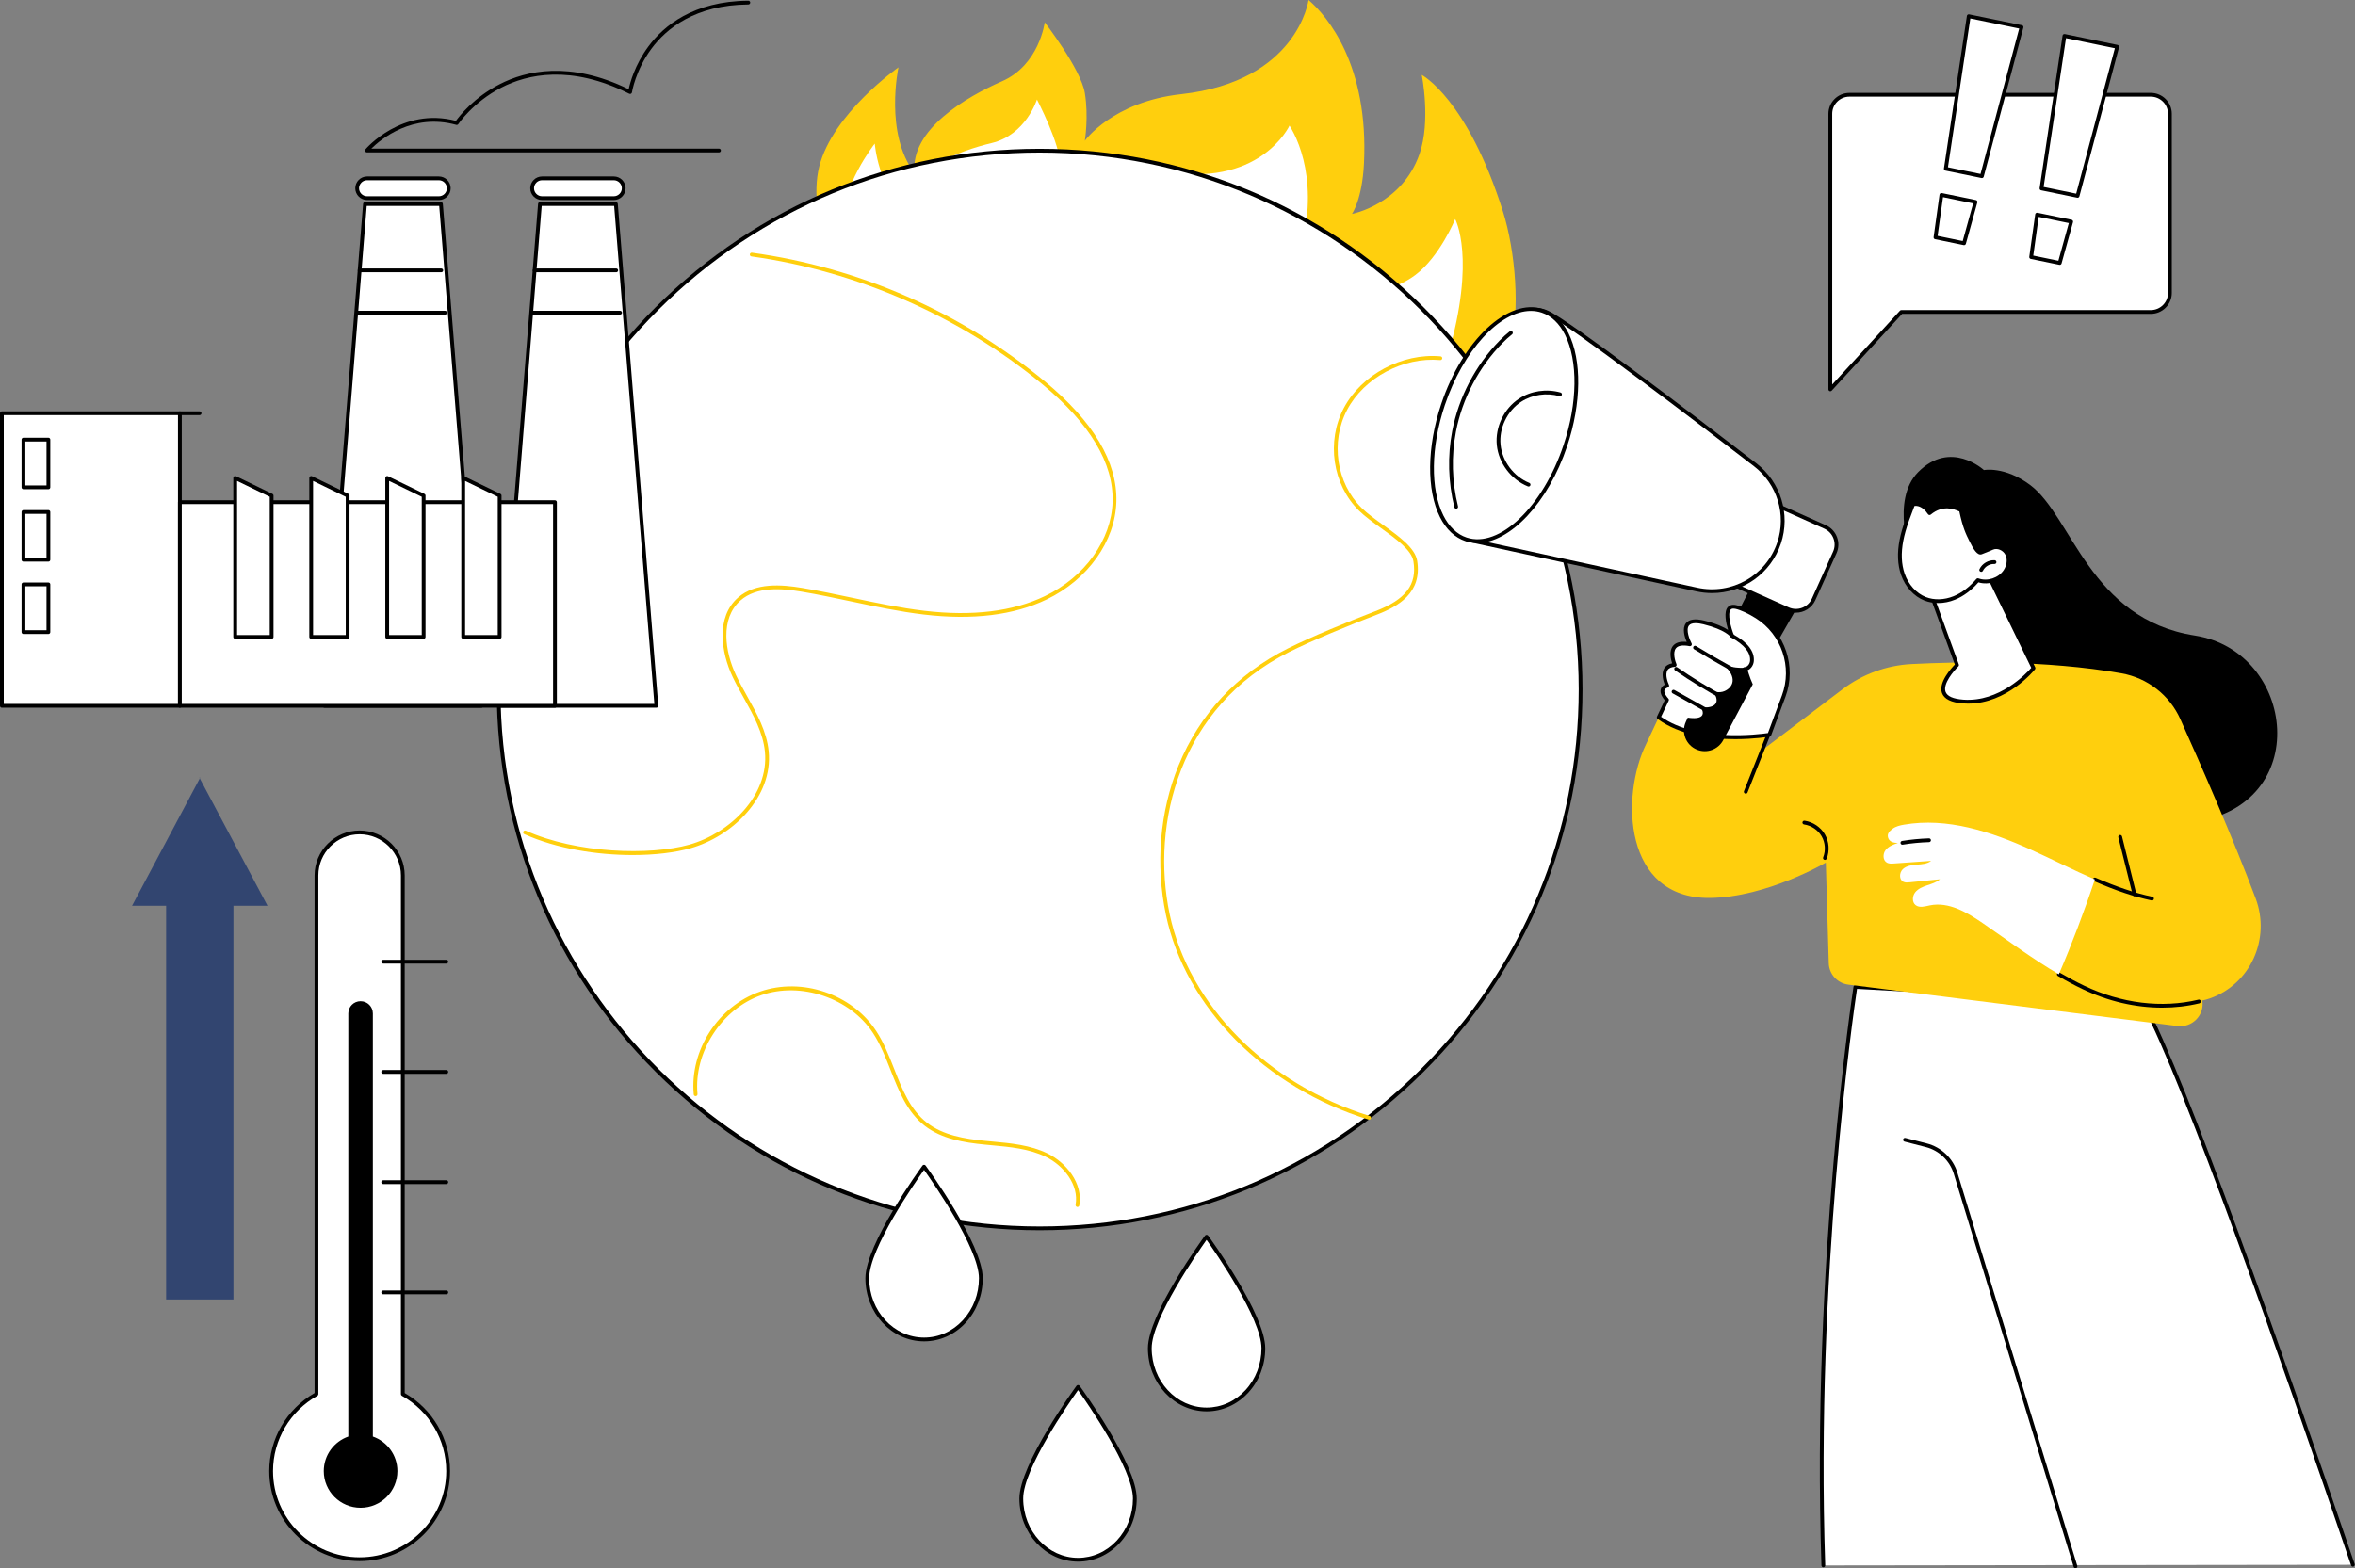 <?xml version="1.0" encoding="UTF-8" standalone="no"?><svg xmlns="http://www.w3.org/2000/svg" xmlns:xlink="http://www.w3.org/1999/xlink" fill="#000000" height="1830" preserveAspectRatio="xMidYMid meet" version="1" viewBox="334.0 335.0 2747.3 1830.0" width="2747.3" zoomAndPan="magnify"><rect x="334.0" y="335.0" width="2747.3" height="1830.0" fill="#808080" stroke="none"/><g><g id="change1_1"><path d="M 2087.25 581.531 C 2045.57 449.949 1992.59 422.398 1992.59 422.398 C 1992.59 422.398 2003.5 476.262 1989.859 515.012 C 1969.199 573.711 1911.172 584.641 1911.172 584.641 C 1911.172 584.641 1923.129 567.969 1925.191 525.641 C 1930.789 410.789 1882.34 353.691 1860.52 335 C 1860.52 335 1848.059 429.84 1711.852 444.91 C 1631.969 453.738 1599.512 499.25 1599.512 499.25 C 1599.512 499.25 1604.18 471.301 1599.512 443.359 C 1594.828 415.41 1552.762 361.07 1552.762 361.07 C 1552.762 361.07 1546.531 410.75 1502.898 429.84 C 1462.031 447.73 1395.199 486.18 1400.969 536.988 C 1365.371 490.93 1382.129 413.602 1382.129 413.602 C 1382.129 413.602 1305.25 467.422 1289.672 529.52 C 1274.09 591.621 1319.609 681.391 1319.609 681.391 L 1495.879 591.922 L 2046.738 798.891 C 2046.738 798.891 2084.141 777.148 2095.82 738.359 C 2107.512 699.559 2102.109 628.441 2087.25 581.531" fill="#ffcf0d"/></g><g id="change2_1"><path d="M 1889.828 886.352 C 1889.828 886.352 1927.059 888.57 1954.051 866.328 C 1981.031 844.078 2011.27 790.531 2023.109 749.84 C 2056.328 635.68 2031.57 590.711 2031.57 590.711 C 2031.57 590.711 2013.559 634.512 1985.199 655.789 C 1942.238 688.039 1895.398 668.238 1895.398 668.238 L 1889.828 886.352" fill="#ffffff"/></g><g id="change2_2"><path d="M 1391.219 579.34 C 1358.871 556.309 1354.461 502.57 1354.461 502.57 C 1354.461 502.57 1315 552.809 1317.148 596.379 C 1319.301 639.949 1366.801 689.531 1366.801 689.531 L 1391.219 579.34" fill="#ffffff"/></g><g id="change2_3"><path d="M 1562.281 575.359 C 1562.281 575.359 1570.5 552.371 1570.801 527.969 C 1571.09 503.559 1543.699 451.121 1543.699 451.121 C 1543.699 451.121 1530.84 492.309 1490.93 501.898 C 1453.559 510.879 1391.031 533.371 1388.172 577.328 L 1562.281 575.359" fill="#ffffff"/></g><g id="change2_4"><path d="M 1816.191 699.852 C 1816.191 699.852 1830.301 689.172 1842.809 654.859 C 1876.762 561.762 1851.48 502.48 1838.309 481.559 C 1838.309 481.559 1803.809 556.449 1687.871 534.301 C 1619.879 521.309 1581.531 550.52 1581.531 550.52 L 1816.191 699.852" fill="#ffffff"/></g><g id="change2_5"><path d="M 2177.891 1139.309 C 2177.738 792.051 1895.051 510.66 1546.488 510.82 C 1197.93 510.969 915.5 792.609 915.656 1139.879 C 915.812 1487.148 1198.5 1768.531 1547.059 1768.379 C 1895.621 1768.219 2178.051 1486.578 2177.891 1139.309" fill="#ffffff"/></g><g id="change3_1"><path d="M 1546.781 513.02 C 1546.672 513.02 1546.602 513.02 1546.488 513.02 C 1378.5 513.102 1220.602 578.34 1101.859 696.738 C 983.133 815.141 917.785 972.52 917.859 1139.879 C 918.02 1485.27 1200.129 1766.16 1546.77 1766.172 C 1546.871 1766.172 1546.949 1766.172 1547.059 1766.172 C 1715.051 1766.102 1872.949 1700.852 1991.691 1582.449 C 2110.422 1464.051 2175.762 1306.68 2175.691 1139.309 C 2175.531 793.93 1893.422 513.02 1546.781 513.02 Z M 1546.77 1770.578 C 1377.699 1770.59 1218.762 1705.031 1099.148 1585.98 C 979.477 1466.852 913.527 1308.43 913.453 1139.879 C 913.375 971.34 979.184 812.852 1098.75 693.621 C 1218.309 574.391 1377.32 508.691 1546.488 508.609 C 1546.578 508.609 1546.691 508.609 1546.781 508.609 C 1715.84 508.609 1874.789 574.16 1994.398 693.219 C 2114.07 812.34 2180.02 970.77 2180.102 1139.309 C 2180.172 1307.859 2114.371 1466.34 1994.801 1585.57 C 1875.23 1704.801 1716.219 1770.512 1547.059 1770.578 C 1546.969 1770.578 1546.859 1770.578 1546.77 1770.578"/></g><g id="change1_2"><path d="M 1931.262 1641.59 C 1931.039 1641.59 1930.82 1641.551 1930.609 1641.488 C 1809.719 1604.211 1716.93 1510.5 1694.199 1402.762 C 1681.801 1343.93 1686.961 1282.051 1708.762 1228.512 C 1733.16 1168.57 1777.18 1121.309 1836.051 1091.828 C 1863.379 1078.141 1906.789 1060.352 1938.301 1048.27 C 1973.922 1034.609 1987.262 1017.18 1982.879 990.012 C 1980.781 976.949 1962.762 963.969 1945.328 951.43 C 1936.012 944.719 1926.371 937.781 1919.379 930.898 C 1888.48 900.48 1881.059 850.07 1901.719 811.039 C 1922.328 772.102 1969.75 746.762 2014.48 750.789 C 2015.691 750.898 2016.578 751.969 2016.48 753.18 C 2016.371 754.391 2015.328 755.301 2014.078 755.18 C 1971.039 751.301 1925.43 775.66 1905.609 813.102 C 1885.84 850.449 1892.93 898.672 1922.48 927.762 C 1929.219 934.398 1938.719 941.238 1947.91 947.852 C 1966.059 960.922 1984.84 974.441 1987.23 989.309 C 1993.27 1026.801 1965.102 1042.711 1939.879 1052.379 C 1908.469 1064.43 1865.219 1082.148 1838.02 1095.77 C 1710.52 1159.609 1676.09 1295.5 1698.52 1401.852 C 1720.922 1508.051 1812.531 1600.461 1931.91 1637.27 C 1933.07 1637.629 1933.719 1638.871 1933.359 1640.031 C 1933.07 1640.98 1932.199 1641.59 1931.262 1641.59" fill="#ffcf0d"/></g><g id="change1_3"><path d="M 1072.059 1332.762 C 1030.32 1332.762 983.191 1325.328 945.566 1308.352 C 944.457 1307.852 943.965 1306.539 944.465 1305.43 C 944.969 1304.32 946.273 1303.828 947.383 1304.328 C 1006.43 1330.988 1092.461 1333.52 1138.289 1320.59 C 1185.469 1307.27 1231.309 1263.078 1226.371 1212.211 C 1224.199 1189.879 1212.852 1169.488 1201.871 1149.781 C 1197.32 1141.621 1192.629 1133.18 1188.602 1124.66 C 1175.211 1096.34 1168.859 1055.16 1195.02 1032.301 C 1215.23 1014.641 1245.641 1017.02 1269.891 1021.07 C 1289.41 1024.328 1309.09 1028.512 1328.121 1032.539 C 1355.602 1038.371 1384.02 1044.391 1412.328 1047.75 C 1468.32 1054.379 1515.691 1048.578 1553.141 1030.512 C 1599.711 1008.051 1630.629 964.852 1631.922 920.461 C 1633.219 875.48 1605.578 829.301 1549.738 783.18 C 1454.102 704.191 1333.672 651.289 1210.629 634.219 C 1209.422 634.059 1208.578 632.941 1208.738 631.738 C 1208.91 630.531 1210.039 629.691 1211.23 629.859 C 1336.871 647.281 1454.898 699.129 1552.551 779.781 C 1609.488 826.809 1637.672 874.18 1636.32 920.578 C 1634.988 966.602 1603.09 1011.309 1555.059 1034.48 C 1516.84 1052.922 1468.648 1058.859 1411.809 1052.121 C 1383.301 1048.75 1354.781 1042.699 1327.199 1036.852 C 1308.219 1032.828 1288.59 1028.672 1269.16 1025.422 C 1245.879 1021.531 1216.738 1019.172 1197.922 1035.621 C 1173.609 1056.859 1179.859 1095.852 1192.59 1122.781 C 1196.551 1131.16 1201.211 1139.531 1205.719 1147.629 C 1216.922 1167.738 1228.5 1188.539 1230.75 1211.781 C 1235.93 1264.949 1188.41 1311.02 1139.488 1324.828 C 1121.359 1329.949 1097.73 1332.762 1072.059 1332.762" fill="#ffcf0d"/></g><g id="change1_4"><path d="M 1590.93 1743.441 C 1590.801 1743.441 1590.68 1743.43 1590.551 1743.398 C 1589.352 1743.191 1588.551 1742.051 1588.762 1740.852 C 1592.891 1717.301 1574.441 1694.891 1554.078 1684.922 C 1534.75 1675.461 1512.441 1673.398 1490.871 1671.41 C 1488.27 1671.172 1485.672 1670.93 1483.078 1670.68 C 1458.059 1668.25 1432.199 1663.891 1412.641 1648.602 C 1392.16 1632.602 1382.469 1607.969 1373.102 1584.148 C 1367.219 1569.18 1361.129 1553.699 1352.422 1540.43 C 1325.59 1499.578 1268.34 1480.191 1222.078 1496.289 C 1175.82 1512.391 1143.141 1563.07 1147.691 1611.68 C 1147.801 1612.891 1146.91 1613.969 1145.699 1614.078 C 1144.461 1614.191 1143.41 1613.301 1143.301 1612.09 C 1138.488 1560.711 1171.738 1509.141 1220.629 1492.121 C 1269.512 1475.109 1327.762 1494.84 1356.102 1538.012 C 1365.07 1551.66 1371.238 1567.352 1377.211 1582.531 C 1386.781 1606.871 1395.82 1629.859 1415.359 1645.129 C 1434.031 1659.719 1459.148 1663.93 1483.512 1666.289 C 1486.09 1666.539 1488.68 1666.781 1491.281 1667.02 C 1513.238 1669.051 1535.961 1671.141 1556.02 1680.961 C 1577.859 1691.648 1597.609 1715.922 1593.102 1741.609 C 1592.91 1742.68 1591.98 1743.441 1590.93 1743.441" fill="#ffcf0d"/></g><g id="change2_6"><path d="M 1478.211 1826.57 C 1478.219 1866.039 1448.57 1898.031 1412 1898.02 C 1375.43 1898.02 1345.77 1866.02 1345.77 1826.551 C 1345.762 1787.078 1411.969 1696.34 1411.969 1696.34 C 1411.969 1696.34 1478.211 1787.102 1478.211 1826.57" fill="#ffffff"/></g><g id="change3_2"><path d="M 1411.969 1700.129 C 1401.449 1714.93 1347.969 1791.852 1347.969 1826.551 C 1347.98 1864.738 1376.699 1895.809 1412 1895.82 L 1412.012 1895.82 C 1429.07 1895.82 1445.121 1888.641 1457.211 1875.602 C 1469.328 1862.52 1476.012 1845.102 1476.012 1826.57 C 1476 1791.871 1422.5 1714.93 1411.969 1700.129 Z M 1412.012 1900.23 C 1412 1900.23 1412 1900.23 1412 1900.23 C 1374.27 1900.219 1343.57 1867.172 1343.559 1826.551 C 1343.559 1786.82 1407.469 1698.77 1410.191 1695.051 C 1411.02 1693.91 1412.922 1693.91 1413.75 1695.039 C 1416.469 1698.77 1480.41 1786.84 1480.422 1826.57 C 1480.422 1846.219 1473.32 1864.691 1460.441 1878.602 C 1447.512 1892.551 1430.309 1900.23 1412.012 1900.23"/></g><g id="change2_7"><path d="M 1807.789 1908.262 C 1807.801 1947.73 1778.148 1979.719 1741.578 1979.711 C 1705 1979.711 1675.352 1947.711 1675.352 1908.238 C 1675.34 1868.77 1741.551 1778.039 1741.551 1778.039 C 1741.551 1778.039 1807.789 1868.789 1807.789 1908.262" fill="#ffffff"/></g><g id="change3_3"><path d="M 1741.551 1781.82 C 1731.031 1796.621 1677.551 1873.539 1677.551 1908.238 C 1677.559 1946.43 1706.281 1977.5 1741.578 1977.512 L 1741.59 1977.512 C 1758.648 1977.512 1774.699 1970.328 1786.789 1957.289 C 1798.91 1944.211 1805.59 1926.789 1805.59 1908.262 C 1805.578 1873.559 1752.078 1796.621 1741.551 1781.82 Z M 1741.59 1981.922 C 1741.578 1981.922 1741.578 1981.922 1741.578 1981.922 C 1703.852 1981.91 1673.148 1948.859 1673.141 1908.238 C 1673.141 1868.512 1737.051 1780.461 1739.77 1776.738 C 1740.602 1775.602 1742.5 1775.602 1743.328 1776.738 C 1746.059 1780.469 1809.988 1868.531 1810 1908.262 C 1810 1927.91 1802.898 1946.391 1790.02 1960.289 C 1777.09 1974.238 1759.891 1981.922 1741.59 1981.922"/></g><g id="change2_8"><path d="M 1657.871 2083.59 C 1657.879 2123.059 1628.23 2155.051 1591.66 2155.051 C 1555.09 2155.039 1525.43 2123.039 1525.43 2083.57 C 1525.422 2044.109 1591.629 1953.371 1591.629 1953.371 C 1591.629 1953.371 1657.871 2044.129 1657.871 2083.59" fill="#ffffff"/></g><g id="change3_4"><path d="M 1591.629 1957.148 C 1581.109 1971.949 1527.629 2048.871 1527.629 2083.57 C 1527.641 2121.762 1556.359 2152.84 1591.66 2152.84 L 1591.672 2152.84 C 1608.73 2152.84 1624.781 2145.66 1636.871 2132.621 C 1648.988 2119.539 1655.672 2102.121 1655.672 2083.59 C 1655.66 2048.891 1602.16 1971.949 1591.629 1957.148 Z M 1591.672 2157.25 L 1591.66 2157.25 C 1553.93 2157.25 1523.23 2124.191 1523.219 2083.57 C 1523.219 2043.84 1587.129 1955.801 1589.852 1952.07 C 1590.68 1950.93 1592.59 1950.93 1593.41 1952.07 C 1596.141 1955.801 1660.07 2043.859 1660.078 2083.59 C 1660.078 2103.238 1652.988 2121.719 1640.102 2135.621 C 1627.172 2149.57 1609.969 2157.25 1591.672 2157.25"/></g><g id="change2_9"><path d="M 803.91 1961.82 L 803.91 1356.512 C 803.91 1328.801 781.363 1306.328 753.547 1306.328 C 725.734 1306.328 703.188 1328.801 703.188 1356.512 L 703.188 1961.82 C 671.652 1979.422 650.309 2012.988 650.309 2051.57 C 650.309 2108.379 696.531 2154.43 753.547 2154.43 C 810.566 2154.43 856.785 2108.379 856.785 2051.57 C 856.785 2012.988 835.441 1979.422 803.91 1961.82" fill="#ffffff"/></g><g id="change3_5"><path d="M 753.547 1308.539 C 726.996 1308.539 705.395 1330.059 705.395 1356.512 L 705.395 1961.82 C 705.395 1962.621 704.961 1963.359 704.262 1963.75 C 672.344 1981.559 652.512 2015.219 652.512 2051.57 C 652.512 2107.07 697.836 2152.219 753.547 2152.219 C 809.258 2152.219 854.582 2107.07 854.582 2051.57 C 854.582 2015.219 834.754 1981.559 802.836 1963.75 C 802.137 1963.359 801.703 1962.621 801.703 1961.82 L 801.703 1356.512 C 801.703 1330.059 780.102 1308.539 753.547 1308.539 Z M 753.547 2156.629 C 695.406 2156.629 648.105 2109.5 648.105 2051.57 C 648.105 2014.051 668.332 1979.289 700.984 1960.539 L 700.984 1356.512 C 700.984 1327.629 724.562 1304.129 753.547 1304.129 C 782.531 1304.129 806.113 1327.629 806.113 1356.512 L 806.113 1960.539 C 838.766 1979.289 858.988 2014.051 858.988 2051.57 C 858.988 2109.5 811.688 2156.629 753.547 2156.629"/></g><g id="change3_6"><path d="M 768.973 2011.309 L 768.973 1517.578 C 768.973 1509.699 762.562 1503.32 754.656 1503.32 C 746.746 1503.32 740.34 1509.699 740.34 1517.578 L 740.34 2011.309 C 723.668 2017.191 711.711 2032.988 711.711 2051.609 C 711.711 2075.238 730.938 2094.398 754.656 2094.398 C 778.379 2094.398 797.605 2075.238 797.605 2051.609 C 797.605 2032.98 785.641 2017.18 768.973 2011.309"/></g><g id="change3_7"><path d="M 854.684 1845.301 L 781.02 1845.301 C 779.805 1845.301 778.816 1844.309 778.816 1843.09 C 778.816 1841.879 779.805 1840.891 781.02 1840.891 L 854.684 1840.891 C 855.898 1840.891 856.887 1841.879 856.887 1843.09 C 856.887 1844.309 855.898 1845.301 854.684 1845.301"/></g><g id="change3_8"><path d="M 854.684 1716.672 L 781.02 1716.672 C 779.805 1716.672 778.816 1715.68 778.816 1714.461 C 778.816 1713.238 779.805 1712.262 781.02 1712.262 L 854.684 1712.262 C 855.898 1712.262 856.887 1713.238 856.887 1714.461 C 856.887 1715.68 855.898 1716.672 854.684 1716.672"/></g><g id="change3_9"><path d="M 854.684 1588.031 L 781.02 1588.031 C 779.805 1588.031 778.816 1587.051 778.816 1585.828 C 778.816 1584.609 779.805 1583.621 781.02 1583.621 L 854.684 1583.621 C 855.898 1583.621 856.887 1584.609 856.887 1585.828 C 856.887 1587.051 855.898 1588.031 854.684 1588.031"/></g><g id="change3_10"><path d="M 854.684 1459.398 L 781.02 1459.398 C 779.805 1459.398 778.816 1458.41 778.816 1457.199 C 778.816 1455.98 779.805 1454.988 781.02 1454.988 L 854.684 1454.988 C 855.898 1454.988 856.887 1455.98 856.887 1457.199 C 856.887 1458.41 855.898 1459.398 854.684 1459.398"/></g><g id="change4_1"><path d="M 527.785 1391.961 L 488.043 1391.961 L 567.527 1242.43 L 566.594 1242.43 L 646.078 1391.961 L 606.336 1391.961 L 606.336 1851.371 L 527.785 1851.371 L 527.785 1391.961" fill="#324570"/></g><g id="change2_10"><path d="M 543.82 1065.602 L 543.82 817.211 L 336.188 817.211 L 336.188 1158.621 L 543.82 1158.621 L 543.82 1065.602" fill="#ffffff"/></g><g id="change3_11"><path d="M 338.395 1156.422 L 541.617 1156.422 L 541.617 819.41 L 338.395 819.41 Z M 543.82 1160.828 L 336.188 1160.828 C 334.969 1160.828 333.984 1159.84 333.984 1158.621 L 333.984 817.211 C 333.984 815.988 334.969 815.012 336.188 815.012 L 543.82 815.012 C 545.039 815.012 546.027 815.988 546.027 817.211 L 546.027 1158.621 C 546.027 1159.84 545.039 1160.828 543.82 1160.828"/></g><g id="change2_11"><path d="M 848.402 573.07 L 759.789 573.07 L 712.57 1158.621 L 895.621 1158.621 L 848.402 573.07" fill="#ffffff"/></g><g id="change3_12"><path d="M 714.961 1156.422 L 893.23 1156.422 L 846.367 575.27 L 761.824 575.27 Z M 895.621 1160.828 L 712.57 1160.828 C 711.953 1160.828 711.367 1160.57 710.949 1160.121 C 710.531 1159.66 710.324 1159.059 710.371 1158.441 L 757.594 572.891 C 757.684 571.75 758.641 570.859 759.789 570.859 L 848.402 570.859 C 849.551 570.859 850.508 571.75 850.598 572.891 L 897.82 1158.441 C 897.867 1159.059 897.66 1159.66 897.242 1160.121 C 896.824 1160.57 896.238 1160.828 895.621 1160.828"/></g><g id="change3_13"><path d="M 848.773 652.691 L 753.547 652.691 C 752.328 652.691 751.344 651.699 751.344 650.48 C 751.344 649.262 752.328 648.281 753.547 648.281 L 848.773 648.281 C 849.988 648.281 850.977 649.262 850.977 650.48 C 850.977 651.699 849.988 652.691 848.773 652.691"/></g><g id="change3_14"><path d="M 853.301 702.07 L 750.668 702.07 C 749.449 702.07 748.461 701.078 748.461 699.859 C 748.461 698.641 749.449 697.66 750.668 697.66 L 853.301 697.66 C 854.52 697.66 855.508 698.641 855.508 699.859 C 855.508 701.078 854.52 702.07 853.301 702.07"/></g><g id="change2_12"><path d="M 845.91 543.09 L 762.281 543.09 C 755.867 543.09 750.668 548.27 750.668 554.66 C 750.668 561.059 755.867 566.238 762.281 566.238 L 845.91 566.238 C 852.324 566.238 857.523 561.059 857.523 554.66 C 857.523 548.27 852.324 543.09 845.91 543.09" fill="#ffffff"/></g><g id="change3_15"><path d="M 762.281 545.301 C 757.094 545.301 752.871 549.5 752.871 554.66 C 752.871 559.828 757.094 564.031 762.281 564.031 L 845.91 564.031 C 851.098 564.031 855.32 559.828 855.32 554.66 C 855.32 549.5 851.098 545.301 845.91 545.301 Z M 845.91 568.441 L 762.281 568.441 C 754.664 568.441 748.465 562.262 748.465 554.66 C 748.465 547.07 754.664 540.891 762.281 540.891 L 845.91 540.891 C 853.531 540.891 859.73 547.07 859.73 554.66 C 859.73 562.262 853.531 568.441 845.91 568.441"/></g><g id="change2_13"><path d="M 1050.02 543.09 L 966.387 543.09 C 959.973 543.09 954.773 548.27 954.773 554.66 C 954.773 561.059 959.973 566.238 966.387 566.238 L 1050.02 566.238 C 1056.43 566.238 1061.629 561.059 1061.629 554.66 C 1061.629 548.27 1056.43 543.09 1050.02 543.09" fill="#ffffff"/></g><g id="change3_16"><path d="M 966.387 545.301 C 961.199 545.301 956.977 549.5 956.977 554.66 C 956.977 559.828 961.199 564.031 966.387 564.031 L 1050.02 564.031 C 1055.199 564.031 1059.43 559.828 1059.43 554.66 C 1059.43 549.5 1055.199 545.301 1050.02 545.301 Z M 1050.02 568.441 L 966.387 568.441 C 958.766 568.441 952.566 562.262 952.566 554.66 C 952.566 547.07 958.766 540.891 966.387 540.891 L 1050.02 540.891 C 1057.641 540.891 1063.828 547.07 1063.828 554.66 C 1063.828 562.262 1057.641 568.441 1050.02 568.441"/></g><g id="change2_14"><path d="M 1052.512 573.07 L 963.895 573.07 L 916.676 1158.621 L 1099.73 1158.621 L 1052.512 573.07" fill="#ffffff"/></g><g id="change3_17"><path d="M 919.066 1156.422 L 1097.34 1156.422 L 1050.469 575.27 L 965.93 575.27 Z M 1099.73 1160.828 L 916.676 1160.828 C 916.059 1160.828 915.473 1160.57 915.055 1160.121 C 914.637 1159.66 914.43 1159.059 914.477 1158.441 L 961.699 572.891 C 961.789 571.75 962.746 570.859 963.895 570.859 L 1052.512 570.859 C 1053.66 570.859 1054.609 571.75 1054.699 572.891 L 1101.922 1158.441 C 1101.969 1159.059 1101.762 1159.66 1101.352 1160.121 C 1100.93 1160.57 1100.34 1160.828 1099.73 1160.828"/></g><g id="change3_18"><path d="M 1052.879 652.691 L 957.652 652.691 C 956.434 652.691 955.449 651.699 955.449 650.48 C 955.449 649.262 956.434 648.281 957.652 648.281 L 1052.879 648.281 C 1054.102 648.281 1055.078 649.262 1055.078 650.48 C 1055.078 651.699 1054.102 652.691 1052.879 652.691"/></g><g id="change3_19"><path d="M 1057.41 702.07 L 954.773 702.07 C 953.555 702.07 952.566 701.078 952.566 699.859 C 952.566 698.641 953.555 697.66 954.773 697.66 L 1057.41 697.66 C 1058.621 697.66 1059.609 698.641 1059.609 699.859 C 1059.609 701.078 1058.621 702.07 1057.41 702.07"/></g><g id="change2_15"><path d="M 981.41 1158.621 L 543.82 1158.621 L 543.82 920.988 L 981.41 920.988 L 981.41 1158.621" fill="#ffffff"/></g><g id="change3_20"><path d="M 546.027 1156.422 L 979.207 1156.422 L 979.207 923.191 L 546.027 923.191 Z M 981.41 1160.828 L 543.82 1160.828 C 542.605 1160.828 541.617 1159.84 541.617 1158.621 L 541.617 920.988 C 541.617 919.77 542.605 918.781 543.82 918.781 L 981.41 918.781 C 982.629 918.781 983.617 919.77 983.617 920.988 L 983.617 1158.621 C 983.617 1159.84 982.629 1160.828 981.41 1160.828"/></g><g id="change2_16"><path d="M 650.871 1078.238 L 608.375 1078.238 L 608.375 892.672 L 650.871 913.32 L 650.871 1078.238" fill="#ffffff"/></g><g id="change3_21"><path d="M 610.582 1076.031 L 648.668 1076.031 L 648.668 914.699 L 610.582 896.199 Z M 650.871 1080.441 L 608.375 1080.441 C 607.16 1080.441 606.172 1079.461 606.172 1078.238 L 606.172 892.672 C 606.172 891.91 606.562 891.211 607.207 890.809 C 607.852 890.398 608.656 890.359 609.34 890.691 L 651.836 911.328 C 652.594 911.699 653.078 912.469 653.078 913.32 L 653.078 1078.238 C 653.078 1079.461 652.09 1080.441 650.871 1080.441"/></g><g id="change2_17"><path d="M 739.535 1078.238 L 697.039 1078.238 L 697.039 892.672 L 739.535 913.32 L 739.535 1078.238" fill="#ffffff"/></g><g id="change3_22"><path d="M 699.242 1076.031 L 737.328 1076.031 L 737.328 914.699 L 699.242 896.199 Z M 739.535 1080.441 L 697.039 1080.441 C 695.82 1080.441 694.832 1079.461 694.832 1078.238 L 694.832 892.672 C 694.832 891.91 695.223 891.211 695.867 890.809 C 696.512 890.398 697.316 890.359 698.004 890.691 L 740.496 911.328 C 741.258 911.699 741.738 912.469 741.738 913.32 L 741.738 1078.238 C 741.738 1079.461 740.75 1080.441 739.535 1080.441"/></g><g id="change2_18"><path d="M 916.855 1078.238 L 874.359 1078.238 L 874.359 892.672 L 916.855 913.32 L 916.855 1078.238" fill="#ffffff"/></g><g id="change3_23"><path d="M 876.566 1076.031 L 914.652 1076.031 L 914.652 914.699 L 876.566 896.199 Z M 916.855 1080.441 L 874.359 1080.441 C 873.145 1080.441 872.156 1079.461 872.156 1078.238 L 872.156 892.672 C 872.156 891.91 872.547 891.211 873.191 890.809 C 873.836 890.398 874.641 890.359 875.324 890.691 L 917.82 911.328 C 918.578 911.699 919.062 912.469 919.062 913.32 L 919.062 1078.238 C 919.062 1079.461 918.074 1080.441 916.855 1080.441"/></g><g id="change2_19"><path d="M 828.195 1078.238 L 785.699 1078.238 L 785.699 892.672 L 828.195 913.32 L 828.195 1078.238" fill="#ffffff"/></g><g id="change3_24"><path d="M 787.902 1076.031 L 825.992 1076.031 L 825.992 914.699 L 787.902 896.199 Z M 828.195 1080.441 L 785.699 1080.441 C 784.48 1080.441 783.496 1079.461 783.496 1078.238 L 783.496 892.672 C 783.496 891.91 783.887 891.211 784.527 890.809 C 785.176 890.398 785.977 890.359 786.664 890.691 L 829.16 911.328 C 829.918 911.699 830.402 912.469 830.402 913.32 L 830.402 1078.238 C 830.402 1079.461 829.414 1080.441 828.195 1080.441"/></g><g id="change2_20"><path d="M 390.469 903.672 L 361.379 903.672 L 361.379 847.961 L 390.469 847.961 L 390.469 903.672" fill="#ffffff"/></g><g id="change3_25"><path d="M 363.586 901.469 L 388.266 901.469 L 388.266 850.172 L 363.586 850.172 Z M 390.469 905.879 L 361.379 905.879 C 360.164 905.879 359.176 904.891 359.176 903.672 L 359.176 847.961 C 359.176 846.738 360.164 845.762 361.379 845.762 L 390.469 845.762 C 391.688 845.762 392.672 846.738 392.672 847.961 L 392.672 903.672 C 392.672 904.891 391.688 905.879 390.469 905.879"/></g><g id="change2_21"><path d="M 390.469 988.148 L 361.379 988.148 L 361.379 932.441 L 390.469 932.441 L 390.469 988.148" fill="#ffffff"/></g><g id="change3_26"><path d="M 363.586 985.941 L 388.266 985.941 L 388.266 934.641 L 363.586 934.641 Z M 390.469 990.352 L 361.379 990.352 C 360.164 990.352 359.176 989.359 359.176 988.148 L 359.176 932.441 C 359.176 931.219 360.164 930.23 361.379 930.23 L 390.469 930.23 C 391.688 930.23 392.672 931.219 392.672 932.441 L 392.672 988.148 C 392.672 989.359 391.688 990.352 390.469 990.352"/></g><g id="change2_22"><path d="M 390.469 1072.621 L 361.379 1072.621 L 361.379 1016.91 L 390.469 1016.91 L 390.469 1072.621" fill="#ffffff"/></g><g id="change3_27"><path d="M 363.586 1070.422 L 388.266 1070.422 L 388.266 1019.121 L 363.586 1019.121 Z M 390.469 1074.828 L 361.379 1074.828 C 360.164 1074.828 359.176 1073.84 359.176 1072.621 L 359.176 1016.91 C 359.176 1015.691 360.164 1014.711 361.379 1014.711 L 390.469 1014.711 C 391.688 1014.711 392.672 1015.691 392.672 1016.91 L 392.672 1072.621 C 392.672 1073.84 391.688 1074.828 390.469 1074.828"/></g><g id="change3_28"><path d="M 566.812 819.41 L 543.82 819.41 C 542.605 819.41 541.617 818.43 541.617 817.211 C 541.617 815.988 542.605 815.012 543.82 815.012 L 566.812 815.012 C 568.031 815.012 569.02 815.988 569.02 817.211 C 569.02 818.43 568.031 819.41 566.812 819.41"/></g><g id="change3_29"><path d="M 1172.75 512.809 L 762.047 512.809 C 761.191 512.809 760.41 512.32 760.051 511.539 C 759.688 510.77 759.809 509.852 760.355 509.191 C 760.777 508.691 802.824 459.5 865.879 476.039 C 869.887 470.469 886.734 448.809 916.738 433.352 C 947.672 417.398 998.793 405.629 1067.41 439.141 C 1069.02 431.559 1074.602 410.602 1090.34 389.301 C 1108.148 365.211 1142.828 336.379 1206.961 335.84 C 1206.969 335.84 1206.98 335.84 1206.98 335.84 C 1208.191 335.84 1209.18 336.809 1209.191 338.02 C 1209.199 339.238 1208.219 340.238 1207 340.25 C 1144.789 340.77 1111.219 368.559 1094.012 391.77 C 1075.301 417 1071.262 442.48 1071.219 442.738 C 1071.121 443.441 1070.68 444.039 1070.051 444.371 C 1069.43 444.691 1068.68 444.699 1068.051 444.379 C 999.77 410.102 949.172 421.59 918.758 437.262 C 885.812 454.238 868.805 479.539 868.637 479.789 C 868.109 480.59 867.133 480.961 866.207 480.699 C 815.207 466.539 778.25 497.488 767.18 508.398 L 1172.75 508.398 C 1173.969 508.398 1174.961 509.391 1174.961 510.609 C 1174.961 511.828 1173.969 512.809 1172.75 512.809"/></g><g id="change2_23"><path d="M 2865.379 676.859 L 2865.379 467.75 C 2865.379 455.5 2855.391 445.57 2843.078 445.57 L 2491.531 445.57 C 2479.211 445.57 2469.219 455.5 2469.219 467.75 L 2469.219 789.34 L 2552.051 699.051 L 2843.078 699.051 C 2855.391 699.051 2865.379 689.109 2865.379 676.859" fill="#ffffff"/></g><g id="change3_30"><path d="M 2491.531 447.77 C 2480.441 447.77 2471.43 456.73 2471.43 467.75 L 2471.43 783.672 L 2550.422 697.559 C 2550.84 697.102 2551.43 696.84 2552.051 696.84 L 2843.078 696.84 C 2854.16 696.84 2863.172 687.879 2863.172 676.871 L 2863.172 467.75 C 2863.172 456.73 2854.16 447.77 2843.078 447.77 Z M 2469.219 791.551 C 2468.949 791.551 2468.68 791.5 2468.422 791.391 C 2467.578 791.07 2467.02 790.25 2467.02 789.34 L 2467.02 467.75 C 2467.02 454.301 2478.012 443.359 2491.531 443.359 L 2843.078 443.359 C 2856.59 443.359 2867.578 454.301 2867.578 467.75 L 2867.578 676.871 C 2867.578 690.309 2856.59 701.25 2843.078 701.25 L 2553.02 701.25 L 2470.852 790.828 C 2470.422 791.289 2469.828 791.551 2469.219 791.551"/></g><g id="change2_24"><path d="M 2757.648 563.57 L 2803.898 389.609 L 2742.32 376.922 L 2715.551 554.898 L 2757.648 563.57" fill="#ffffff"/></g><g id="change3_31"><path d="M 2718.039 553.16 L 2756.051 560.988 L 2801.172 391.301 L 2744.16 379.551 Z M 2757.648 565.77 C 2757.5 565.77 2757.352 565.762 2757.199 565.73 L 2715.102 557.059 C 2713.961 556.82 2713.191 555.73 2713.371 554.57 L 2740.141 376.602 C 2740.23 376 2740.559 375.461 2741.059 375.121 C 2741.559 374.77 2742.18 374.641 2742.77 374.762 L 2804.34 387.449 C 2804.941 387.57 2805.449 387.93 2805.77 388.449 C 2806.09 388.961 2806.191 389.59 2806.031 390.172 L 2759.781 564.129 C 2759.52 565.121 2758.629 565.77 2757.648 565.77"/></g><g id="change2_25"><path d="M 2710.422 585.422 L 2703.5 634.969 L 2736.84 641.84 L 2750.211 593.621 L 2710.422 585.422" fill="#ffffff"/></g><g id="change3_32"><path d="M 2705.969 633.23 L 2735.262 639.27 L 2747.461 595.301 L 2712.281 588.059 Z M 2736.84 644.051 C 2736.691 644.051 2736.539 644.031 2736.391 644 L 2703.059 637.129 C 2701.922 636.898 2701.16 635.82 2701.32 634.672 L 2708.238 585.121 C 2708.32 584.512 2708.648 583.969 2709.148 583.621 C 2709.648 583.27 2710.27 583.141 2710.859 583.262 L 2750.66 591.461 C 2751.262 591.578 2751.781 591.949 2752.09 592.469 C 2752.41 592.988 2752.5 593.621 2752.34 594.211 L 2738.961 642.43 C 2738.691 643.398 2737.809 644.051 2736.84 644.051"/></g><g id="change2_26"><path d="M 2646.051 540.578 L 2692.301 366.621 L 2630.719 353.941 L 2603.949 531.91 L 2646.051 540.578" fill="#ffffff"/></g><g id="change3_33"><path d="M 2606.441 530.172 L 2644.449 538 L 2689.57 368.309 L 2632.551 356.57 Z M 2646.051 542.789 C 2645.898 542.789 2645.75 542.77 2645.602 542.738 L 2603.5 534.07 C 2602.352 533.828 2601.59 532.738 2601.77 531.578 L 2628.539 353.609 C 2628.629 353.012 2628.961 352.48 2629.461 352.129 C 2629.961 351.781 2630.57 351.66 2631.16 351.781 L 2692.738 364.461 C 2693.34 364.578 2693.852 364.949 2694.172 365.461 C 2694.488 365.98 2694.578 366.602 2694.43 367.191 L 2648.18 541.148 C 2647.922 542.129 2647.031 542.789 2646.051 542.789"/></g><g id="change2_27"><path d="M 2598.82 562.43 L 2591.898 611.988 L 2625.238 618.859 L 2638.609 570.629 L 2598.82 562.43" fill="#ffffff"/></g><g id="change3_34"><path d="M 2594.371 610.25 L 2623.66 616.281 L 2635.859 572.309 L 2600.68 565.07 Z M 2625.238 621.059 C 2625.09 621.059 2624.941 621.039 2624.789 621.012 L 2591.449 614.148 C 2590.32 613.91 2589.551 612.828 2589.719 611.68 L 2596.629 562.129 C 2596.719 561.531 2597.051 560.98 2597.551 560.629 C 2598.039 560.281 2598.672 560.148 2599.262 560.27 L 2639.059 568.469 C 2639.648 568.59 2640.172 568.961 2640.488 569.48 C 2640.809 570 2640.898 570.629 2640.738 571.219 L 2627.359 619.441 C 2627.09 620.41 2626.211 621.059 2625.238 621.059"/></g><g id="change2_28"><path d="M 3078.809 2160.922 C 2984.301 1882.719 2880.91 1592.711 2834.391 1505.289 L 2498.469 1486.629 C 2498.469 1486.629 2448.961 1803.371 2461.078 2161.691 L 3078.809 2160.922" fill="#ffffff"/></g><g id="change3_35"><path d="M 2461.078 2163.898 C 2459.898 2163.898 2458.922 2162.961 2458.879 2161.77 C 2446.891 1807.34 2495.801 1489.461 2496.289 1486.289 C 2496.469 1485.172 2497.461 1484.379 2498.59 1484.43 L 2834.512 1503.078 C 2835.281 1503.129 2835.969 1503.57 2836.328 1504.25 C 2885.961 1597.512 2996.719 1912.441 3080.898 2160.211 C 3081.289 2161.359 3080.672 2162.609 3079.52 2163.012 C 3078.359 2163.398 3077.121 2162.781 3076.719 2161.629 C 2992.93 1914.98 2882.789 1601.77 2833.02 1507.422 L 2500.352 1488.941 C 2496.23 1516.359 2451.801 1822.211 2463.281 2161.621 C 2463.32 2162.84 2462.371 2163.859 2461.148 2163.898 C 2461.129 2163.898 2461.102 2163.898 2461.078 2163.898"/></g><g id="change3_36"><path d="M 2755.211 2165 C 2754.262 2165 2753.391 2164.391 2753.102 2163.441 L 2613.219 1704.672 C 2608.621 1689.43 2596.148 1677.512 2580.672 1673.539 L 2555.77 1667.148 C 2554.59 1666.84 2553.879 1665.641 2554.18 1664.461 C 2554.48 1663.281 2555.68 1662.57 2556.859 1662.879 L 2581.77 1669.27 C 2598.73 1673.621 2612.398 1686.691 2617.441 1703.391 L 2757.32 2162.148 C 2757.672 2163.32 2757.02 2164.551 2755.852 2164.898 C 2755.641 2164.969 2755.422 2165 2755.211 2165"/></g><g id="change3_37"><path d="M 2563.609 986.172 C 2563.609 986.172 2539.141 918.871 2571.609 885.98 C 2609.578 847.5 2648.398 883.52 2648.398 883.52 C 2648.398 883.52 2672.59 878.75 2702.262 900.879 C 2751.211 937.391 2771.621 1057.352 2894.531 1076.621 C 3012.27 1095.078 3033.82 1275.941 2890.98 1294.621 C 2728.191 1315.922 2695.051 1240.82 2695.051 1240.82 L 2591.211 998.352 L 2563.609 986.172"/></g><g id="change3_38"><path d="M 2360 1167.039 L 2450.129 1009.59 L 2391.172 991.121 L 2307.449 1156.441 L 2360 1167.039"/></g><g id="change2_29"><path d="M 2357.281 1017.719 L 2419.859 1045.77 C 2431.238 1050.871 2444.602 1045.809 2449.719 1034.461 L 2474.41 979.719 C 2479.539 968.352 2474.461 954.988 2463.07 949.879 L 2400.52 921.84 L 2357.281 1017.719" fill="#ffffff"/></g><g id="change3_39"><path d="M 2360.199 1016.609 L 2420.762 1043.762 C 2431.02 1048.359 2443.102 1043.77 2447.711 1033.551 L 2472.398 978.809 C 2474.641 973.859 2474.809 968.328 2472.879 963.25 C 2470.949 958.16 2467.141 954.129 2462.16 951.891 L 2401.629 924.762 Z M 2429.078 1049.949 C 2425.691 1049.949 2422.25 1049.262 2418.961 1047.781 L 2356.379 1019.73 C 2355.84 1019.488 2355.422 1019.051 2355.219 1018.5 C 2355.012 1017.949 2355.031 1017.34 2355.27 1016.809 L 2398.512 920.941 C 2399.012 919.828 2400.309 919.34 2401.422 919.828 L 2463.969 947.871 C 2470.02 950.578 2474.648 955.488 2477 961.68 C 2479.352 967.871 2479.141 974.59 2476.422 980.621 L 2451.73 1035.359 C 2447.602 1044.52 2438.539 1049.949 2429.078 1049.949"/></g><g id="change2_30"><path d="M 2082.328 727.5 C 2082.328 727.5 2105.781 684.449 2139.211 699.66 C 2163.609 710.762 2306.281 819.449 2381.539 877.328 C 2409.371 898.738 2420.578 935.32 2409.488 968.531 C 2396.16 1008.441 2354.75 1031.898 2313.461 1022.922 L 2046.898 964.98 C 2046.898 964.98 2020.73 952.531 2021.621 906.539 C 2022.52 860.551 2082.328 727.5 2082.328 727.5" fill="#ffffff"/></g><g id="change3_40"><path d="M 2047.641 962.891 L 2313.93 1020.77 C 2354.219 1029.52 2394.391 1006.77 2407.398 967.828 C 2418.18 935.551 2407.25 899.879 2380.191 879.07 C 2315.719 829.488 2163.09 712.941 2138.301 701.66 C 2107.488 687.648 2085.691 725.98 2084.301 728.48 C 2082.559 732.379 2024.699 862.02 2023.828 906.578 C 2023.012 948.77 2045.059 961.539 2047.641 962.891 Z M 2331.238 1027.051 C 2325.219 1027.051 2319.109 1026.41 2312.988 1025.078 L 2046.43 967.141 C 2046.262 967.102 2046.102 967.039 2045.949 966.969 C 2044.828 966.441 2018.512 953.371 2019.422 906.488 C 2020.309 860.578 2077.871 732.039 2080.32 726.59 C 2080.34 726.539 2080.371 726.488 2080.391 726.441 C 2080.641 726 2105.23 681.781 2140.121 697.648 C 2164.422 708.699 2302.648 813.871 2382.879 875.578 C 2411.422 897.531 2422.961 935.172 2411.578 969.23 C 2399.84 1004.391 2367.078 1027.051 2331.238 1027.051"/></g><g id="change2_31"><path d="M 2017.328 807.32 C 1992.738 880.93 2004.781 951.23 2044.219 964.328 C 2083.672 977.43 2135.578 928.371 2160.172 854.75 C 2184.762 781.129 2172.719 710.828 2133.281 697.738 C 2093.828 684.641 2041.922 733.699 2017.328 807.32" fill="#ffffff"/></g><g id="change3_41"><path d="M 2119.898 697.809 C 2083.77 697.809 2041 743.422 2019.422 808.012 C 2003.141 856.738 2002.512 905.949 2017.77 936.461 C 2024.359 949.609 2033.738 958.531 2044.922 962.238 C 2083.148 974.941 2133.91 926.41 2158.078 854.059 C 2174.359 805.328 2174.988 756.121 2159.719 725.609 C 2153.141 712.461 2143.762 703.539 2132.578 699.828 C 2128.48 698.469 2124.238 697.809 2119.898 697.809 Z M 2057.328 968.621 C 2052.609 968.621 2047.988 967.91 2043.531 966.43 C 2031.219 962.34 2020.949 952.66 2013.828 938.43 C 1998.07 906.922 1998.602 856.41 2015.238 806.621 L 2017.328 807.32 L 2015.238 806.621 C 2040.172 731.961 2093.441 682.18 2133.969 695.641 C 2146.281 699.73 2156.551 709.41 2163.672 723.641 C 2179.43 755.148 2178.898 805.66 2162.262 855.449 C 2140.07 921.879 2095.449 968.621 2057.328 968.621"/></g><g id="change3_42"><path d="M 2117.211 902.73 C 2116.941 902.73 2116.66 902.68 2116.391 902.57 C 2096.809 894.68 2082.25 875.32 2080.16 854.398 C 2078.07 833.461 2088.531 811.648 2106.18 800.121 C 2120.02 791.07 2138.078 788.41 2154.488 793.012 C 2155.66 793.34 2156.34 794.551 2156.012 795.73 C 2155.691 796.898 2154.461 797.578 2153.301 797.25 C 2138.102 793 2121.379 795.449 2108.59 803.809 C 2092.281 814.469 2082.621 834.621 2084.551 853.961 C 2086.48 873.301 2099.941 891.191 2118.039 898.48 C 2119.172 898.93 2119.719 900.219 2119.262 901.352 C 2118.91 902.211 2118.09 902.73 2117.211 902.73"/></g><g id="change3_43"><path d="M 2032.762 928.602 C 2031.77 928.602 2030.871 927.93 2030.629 926.922 C 2023.391 897.809 2022.52 867.02 2028.129 837.871 C 2035.691 798.559 2055.309 761.121 2083.352 732.461 C 2087.43 728.289 2091.32 724.77 2095.25 721.691 C 2096.199 720.941 2097.59 721.109 2098.34 722.07 C 2099.09 723.031 2098.922 724.41 2097.961 725.16 C 2094.238 728.078 2090.391 731.57 2086.5 735.539 C 2059.059 763.59 2039.859 800.23 2032.461 838.711 C 2026.969 867.219 2027.82 897.359 2034.898 925.859 C 2035.199 927.039 2034.48 928.238 2033.301 928.531 C 2033.121 928.578 2032.941 928.602 2032.762 928.602"/></g><g id="change1_5"><path d="M 2467.41 1458.969 L 2463.969 1341.559 C 2463.969 1341.559 2395.211 1382.078 2328.809 1382.82 C 2227.629 1383.941 2224.621 1263.75 2254.32 1203.289 L 2278.68 1151.66 C 2278.68 1151.66 2368.07 1107.66 2414.828 1147.27 L 2392.059 1208.578 L 2483.52 1139.281 C 2506.77 1121.648 2534.809 1111.379 2564 1109.879 C 2620.852 1106.961 2720.941 1105.148 2808.859 1120.691 C 2839.23 1126.059 2864.922 1146.078 2877.512 1174.109 C 2900.551 1225.41 2939.34 1313.711 2965.512 1383.672 C 2983.059 1430.559 2959.41 1483.422 2912.012 1500.031 C 2908.969 1501.09 2906.02 1501.93 2903.211 1502.488 C 2905.93 1519.559 2891.441 1534.449 2874.211 1532.281 L 2490.219 1483.969 C 2477.469 1482.371 2467.789 1471.762 2467.41 1458.969" fill="#ffcf0d"/></g><g id="change3_44"><path d="M 2844.5 1385.801 C 2844.352 1385.801 2844.191 1385.781 2844.039 1385.75 C 2823.699 1381.441 2802.391 1374.289 2776.949 1363.27 C 2775.828 1362.781 2775.32 1361.48 2775.809 1360.371 C 2776.289 1359.25 2777.578 1358.738 2778.711 1359.219 C 2803.859 1370.129 2824.91 1377.191 2844.949 1381.441 C 2846.141 1381.691 2846.91 1382.859 2846.648 1384.051 C 2846.43 1385.09 2845.52 1385.801 2844.5 1385.801"/></g><g id="change3_45"><path d="M 2856.281 1510.859 C 2825.262 1510.859 2793.352 1503.5 2763.309 1489.121 C 2754 1484.66 2744.629 1479.66 2734.672 1473.828 C 2733.621 1473.211 2733.27 1471.859 2733.891 1470.809 C 2734.5 1469.762 2735.852 1469.41 2736.898 1470.02 C 2746.75 1475.789 2756.012 1480.738 2765.211 1485.141 C 2808.672 1505.949 2856.09 1511.762 2898.73 1501.512 C 2899.922 1501.23 2901.109 1501.961 2901.391 1503.141 C 2901.68 1504.32 2900.949 1505.512 2899.77 1505.801 C 2885.68 1509.191 2871.078 1510.859 2856.281 1510.859"/></g><g id="change3_46"><path d="M 2824.078 1380.871 C 2823.09 1380.871 2822.199 1380.199 2821.949 1379.199 L 2805.219 1312.07 C 2804.922 1310.879 2805.641 1309.691 2806.828 1309.391 C 2808 1309.102 2809.199 1309.82 2809.5 1311 L 2826.219 1378.141 C 2826.52 1379.32 2825.801 1380.512 2824.621 1380.809 C 2824.441 1380.852 2824.262 1380.871 2824.078 1380.871"/></g><g id="change3_47"><path d="M 2462.93 1338.41 C 2462.66 1338.41 2462.379 1338.359 2462.109 1338.262 C 2460.98 1337.801 2460.43 1336.52 2460.891 1335.391 C 2464.02 1327.551 2463.328 1318.148 2459.09 1310.852 C 2454.828 1303.539 2446.98 1298.262 2438.578 1297.07 C 2437.371 1296.891 2436.531 1295.781 2436.699 1294.57 C 2436.879 1293.371 2437.988 1292.531 2439.199 1292.699 C 2448.898 1294.078 2457.98 1300.18 2462.898 1308.629 C 2467.809 1317.078 2468.609 1327.961 2464.98 1337.031 C 2464.629 1337.891 2463.809 1338.41 2462.93 1338.41"/></g><g id="change3_48"><path d="M 2370.559 1261.148 C 2370.289 1261.148 2370.012 1261.102 2369.75 1260.988 C 2368.621 1260.539 2368.059 1259.262 2368.512 1258.129 L 2397.379 1185.301 C 2397.828 1184.172 2399.109 1183.621 2400.238 1184.059 C 2401.379 1184.512 2401.93 1185.789 2401.48 1186.93 L 2372.609 1259.762 C 2372.27 1260.621 2371.441 1261.148 2370.559 1261.148"/></g><g id="change2_32"><path d="M 2533.699 1326.941 C 2537.172 1322.48 2542.84 1320.43 2548.199 1318.59 C 2542.32 1318.75 2537.969 1316.961 2536.609 1312.441 C 2535.25 1307.922 2538.148 1304.859 2541.941 1302.039 C 2545.738 1299.219 2550.531 1298.121 2555.199 1297.309 C 2605.449 1288.602 2656.578 1305.41 2703.039 1326.398 C 2728.039 1337.691 2752.66 1350.309 2777.828 1361.23 C 2766.09 1396.879 2750.59 1437.691 2735.801 1471.91 C 2705.16 1453.969 2676.52 1432.52 2647.211 1412.371 C 2628.789 1399.711 2607.359 1386.961 2585.441 1391.461 C 2579.781 1392.621 2573.25 1394.75 2568.719 1391.172 C 2564.379 1387.75 2564.809 1380.641 2568.219 1376.309 C 2571.629 1371.969 2577.059 1369.789 2582.301 1368.031 C 2587.539 1366.281 2593.039 1364.66 2597.172 1361 C 2585.371 1362.191 2573.578 1363.379 2561.781 1364.57 C 2559.328 1364.82 2556.73 1365.051 2554.512 1364 C 2549.219 1361.512 2549.578 1353.199 2553.82 1349.199 C 2558.059 1345.211 2564.34 1344.422 2570.16 1343.969 C 2575.98 1343.531 2582.211 1343.102 2586.84 1339.559 C 2572.328 1340.57 2557.828 1341.59 2543.328 1342.602 C 2540.629 1342.789 2537.77 1342.949 2535.379 1341.699 C 2530.359 1339.07 2530.238 1331.41 2533.699 1326.941" fill="#ffffff"/></g><g id="change3_49"><path d="M 2553.289 1320.691 C 2552.23 1320.691 2551.289 1319.922 2551.121 1318.828 C 2550.922 1317.629 2551.738 1316.5 2552.941 1316.301 C 2563.281 1314.629 2573.828 1313.621 2584.301 1313.289 C 2585.539 1313.262 2586.531 1314.211 2586.57 1315.422 C 2586.609 1316.641 2585.648 1317.66 2584.441 1317.699 C 2574.16 1318.02 2563.801 1319.012 2553.648 1320.66 C 2553.531 1320.68 2553.41 1320.691 2553.289 1320.691"/></g><g id="change2_33"><path d="M 2398.078 1192.379 C 2398.078 1192.379 2315.238 1206.379 2269.012 1172.148 L 2278.68 1151.66 C 2278.68 1151.66 2266.512 1139.461 2278.98 1135.141 C 2278.98 1135.141 2267.609 1112.078 2287.719 1110.898 C 2287.719 1110.898 2274.602 1080.852 2305.441 1086.809 C 2305.441 1086.809 2287.172 1052.859 2321.699 1061.34 C 2349.031 1068.039 2354.672 1076.969 2354.672 1076.969 C 2354.672 1076.969 2339.711 1039.191 2358.82 1043.262 C 2364.828 1044.531 2373.988 1048.57 2383.648 1054.672 C 2414.68 1074.281 2427.57 1112.961 2414.828 1147.27 L 2398.078 1192.379" fill="#ffffff"/></g><g id="change3_50"><path d="M 2398.078 1192.379 L 2398.102 1192.379 Z M 2271.789 1171.441 C 2313.891 1201.172 2386.09 1191.922 2396.461 1190.398 L 2412.762 1146.5 C 2425.109 1113.262 2412.371 1075.43 2382.469 1056.531 C 2373.512 1050.871 2364.5 1046.719 2358.359 1045.41 C 2354.461 1044.578 2353.27 1045.988 2352.879 1046.449 C 2348.949 1051.102 2353.148 1067.141 2356.719 1076.148 C 2357.129 1077.211 2356.68 1078.422 2355.66 1078.93 C 2354.648 1079.449 2353.41 1079.109 2352.801 1078.141 C 2352.762 1078.09 2346.922 1069.801 2321.18 1063.48 C 2315.141 1062 2307.309 1061.051 2304.289 1064.941 C 2300.359 1070.02 2305.191 1081.691 2307.379 1085.762 C 2307.781 1086.512 2307.719 1087.43 2307.219 1088.109 C 2306.711 1088.801 2305.859 1089.129 2305.02 1088.969 C 2297.02 1087.43 2291.66 1088.27 2289.09 1091.48 C 2285.141 1096.422 2288.219 1106.539 2289.738 1110.02 C 2290.031 1110.68 2289.98 1111.441 2289.602 1112.059 C 2289.219 1112.672 2288.57 1113.059 2287.852 1113.102 C 2283.531 1113.359 2280.609 1114.738 2279.172 1117.211 C 2276.25 1122.219 2279.469 1131.148 2280.961 1134.172 C 2281.238 1134.73 2281.27 1135.398 2281.02 1135.98 C 2280.781 1136.57 2280.301 1137.02 2279.711 1137.23 C 2277.352 1138.039 2275.988 1139.18 2275.66 1140.609 C 2274.91 1143.828 2278.82 1148.66 2280.25 1150.102 C 2280.898 1150.762 2281.07 1151.762 2280.68 1152.602 Z M 2358.359 1197.512 C 2330.422 1197.512 2293.68 1193.16 2267.699 1173.922 C 2266.852 1173.301 2266.57 1172.16 2267.02 1171.211 L 2276.059 1152.051 C 2274.059 1149.738 2270.23 1144.52 2271.359 1139.621 C 2271.91 1137.23 2273.5 1135.34 2276.078 1133.988 C 2274.488 1129.969 2271.762 1121.172 2275.359 1114.988 C 2277.199 1111.828 2280.328 1109.84 2284.68 1109.039 C 2283.121 1104.352 2280.852 1094.73 2285.648 1088.719 C 2288.781 1084.82 2294.148 1083.25 2301.68 1084.02 C 2299.309 1078.43 2296.109 1068.309 2300.809 1062.238 C 2304.391 1057.609 2311.602 1056.59 2322.23 1059.199 C 2336.371 1062.672 2344.93 1066.789 2349.961 1070.051 C 2347.461 1061.738 2344.82 1049.16 2349.512 1043.609 C 2351 1041.828 2353.922 1039.961 2359.281 1041.102 C 2365.898 1042.512 2375.449 1046.879 2384.828 1052.809 C 2416.469 1072.809 2429.961 1112.859 2416.898 1148.031 L 2400.141 1193.148 C 2399.871 1193.891 2399.219 1194.422 2398.441 1194.551 C 2396.941 1194.809 2380.379 1197.512 2358.359 1197.512"/></g><g id="change3_51"><path d="M 2378.762 1133.5 L 2344.281 1198.648 C 2338.379 1209.781 2324.898 1214.551 2313.27 1209.609 C 2300.719 1204.289 2295.031 1189.738 2300.66 1177.379 L 2302.922 1172.41 C 2302.922 1172.41 2327.949 1177.16 2318.27 1160.359 C 2318.27 1160.359 2346.621 1163.98 2332.77 1141.781 C 2332.77 1141.781 2339.73 1144.141 2345.922 1141.398 C 2354.961 1137.398 2362.359 1126.051 2343.801 1109.852 C 2358.199 1116.219 2371.789 1113.859 2371.789 1113.859 C 2371.789 1113.859 2375.328 1126.488 2378.762 1133.5"/></g><g id="change3_52"><path d="M 2355.211 1118.422 C 2354.852 1118.422 2354.488 1118.328 2354.148 1118.148 C 2339.41 1109.988 2324.648 1101.41 2310.289 1092.629 C 2309.262 1092 2308.93 1090.641 2309.559 1089.602 C 2310.199 1088.57 2311.559 1088.238 2312.59 1088.871 C 2326.898 1097.609 2341.602 1106.16 2356.281 1114.289 C 2357.352 1114.879 2357.73 1116.219 2357.148 1117.289 C 2356.738 1118.012 2355.988 1118.422 2355.211 1118.422"/></g><g id="change3_53"><path d="M 2346.141 1152.398 C 2345.789 1152.398 2345.441 1152.309 2345.102 1152.129 C 2325.539 1141.629 2306.371 1129.91 2288.121 1117.301 C 2287.121 1116.609 2286.871 1115.23 2287.559 1114.23 C 2288.262 1113.23 2289.629 1112.98 2290.629 1113.672 C 2308.75 1126.191 2327.77 1137.828 2347.191 1148.25 C 2348.262 1148.82 2348.66 1150.16 2348.09 1151.23 C 2347.691 1151.98 2346.93 1152.398 2346.141 1152.398"/></g><g id="change3_54"><path d="M 2328.621 1168.039 C 2328.262 1168.039 2327.891 1167.949 2327.551 1167.762 L 2285.25 1144.07 C 2284.191 1143.469 2283.809 1142.129 2284.398 1141.07 C 2285 1140 2286.34 1139.629 2287.398 1140.219 L 2329.699 1163.91 C 2330.762 1164.512 2331.141 1165.852 2330.551 1166.91 C 2330.141 1167.629 2329.391 1168.039 2328.621 1168.039"/></g><g id="change3_55"><path d="M 2369.23 1117.891 C 2368.059 1117.891 2367.078 1116.969 2367.031 1115.781 C 2366.98 1114.57 2367.922 1113.539 2369.141 1113.488 C 2372.648 1113.34 2375.301 1109.559 2375.578 1106.129 C 2376.352 1096.531 2368.961 1087.371 2353.602 1078.898 C 2352.531 1078.309 2352.148 1076.969 2352.738 1075.898 C 2353.32 1074.84 2354.66 1074.449 2355.73 1075.039 C 2372.738 1084.422 2380.898 1095 2379.969 1106.48 C 2379.539 1111.891 2375.441 1117.629 2369.328 1117.891 C 2369.301 1117.891 2369.27 1117.891 2369.23 1117.891"/></g><g id="change2_34"><path d="M 2651.691 1002.27 L 2706.238 1114.648 C 2706.238 1114.648 2672.141 1157.141 2624.23 1153.641 C 2576.32 1150.141 2617.031 1111.051 2617.031 1111.051 L 2585.191 1023.488 L 2651.691 1002.27" fill="#ffffff"/></g><g id="change3_56"><path d="M 2588.051 1024.898 L 2619.109 1110.301 C 2619.41 1111.121 2619.191 1112.039 2618.559 1112.641 C 2613.281 1117.719 2600.301 1132.941 2603.648 1142.23 C 2605.539 1147.469 2612.52 1150.57 2624.391 1151.441 C 2666.391 1154.52 2698 1120.762 2703.629 1114.32 L 2650.539 1004.949 Z M 2629.941 1156.051 C 2628.012 1156.051 2626.059 1155.98 2624.07 1155.84 C 2610.301 1154.828 2602.039 1150.762 2599.5 1143.719 C 2595.09 1131.469 2610.27 1114.801 2614.48 1110.488 L 2583.121 1024.25 C 2582.91 1023.68 2582.949 1023.059 2583.211 1022.52 C 2583.48 1021.98 2583.949 1021.578 2584.52 1021.391 L 2651.012 1000.172 C 2652.059 999.828 2653.191 1000.32 2653.672 1001.301 L 2708.23 1113.68 C 2708.602 1114.449 2708.5 1115.359 2707.961 1116.031 C 2706.602 1117.73 2675.301 1156.051 2629.941 1156.051"/></g><g id="change2_35"><path d="M 2552.172 965.52 C 2549.648 978.609 2549.469 992.398 2553.809 1005.012 C 2558.148 1017.609 2567.422 1028.898 2579.879 1033.77 C 2590.691 1037.988 2603.102 1037.109 2613.852 1032.75 C 2624.59 1028.391 2633.77 1020.781 2641.289 1011.98 C 2652.691 1016.129 2666.66 1011.539 2673.328 1001.449 C 2677.18 995.629 2678.59 987.859 2675.539 981.578 C 2672.488 975.309 2664.352 971.5 2658 974.422 C 2654.379 976.09 2648.898 978.141 2645.211 979.648 C 2641.102 981.34 2635.488 969.469 2633.512 965.5 C 2629.172 956.809 2625.719 949.789 2621.59 929.949 C 2621.281 931.23 2604 918.051 2584.969 933.789 C 2575.66 919.789 2565.711 923.609 2565.711 923.609 C 2565.711 923.609 2560.34 937.711 2559.012 941.488 C 2556.23 949.352 2553.75 957.328 2552.172 965.52" fill="#ffffff"/></g><g id="change3_57"><path d="M 2552.172 965.52 L 2552.191 965.52 Z M 2567.359 925.461 C 2566.09 928.82 2562.191 939.121 2561.09 942.23 C 2557.828 951.43 2555.691 958.961 2554.34 965.941 C 2551.559 980.328 2552.078 993.23 2555.891 1004.289 C 2560.309 1017.121 2569.578 1027.371 2580.68 1031.711 C 2590.352 1035.488 2602.129 1035.121 2613.02 1030.711 C 2622.539 1026.852 2631.48 1020.07 2639.609 1010.551 C 2640.211 1009.852 2641.18 1009.602 2642.039 1009.91 C 2652.461 1013.699 2665.398 1009.449 2671.5 1000.23 C 2675.23 994.59 2676.039 987.648 2673.551 982.551 C 2670.879 977.051 2663.91 974.129 2658.922 976.422 C 2656.43 977.57 2653.059 978.898 2650.09 980.07 C 2648.629 980.648 2647.238 981.199 2646.039 981.691 C 2640.691 983.879 2635.922 975.34 2631.871 967.16 L 2631.531 966.488 C 2627.41 958.23 2623.84 951.078 2619.73 931.82 C 2619.422 931.699 2619.078 931.559 2618.699 931.398 C 2613.77 929.289 2600.648 923.691 2586.371 935.488 C 2585.891 935.891 2585.262 936.059 2584.641 935.969 C 2584.031 935.879 2583.469 935.531 2583.129 935.012 C 2576.461 924.98 2569.75 925.051 2567.359 925.461 Z M 2595.012 1038.711 C 2589.43 1038.711 2584.012 1037.75 2579.078 1035.82 C 2566.781 1031.012 2556.559 1019.762 2551.719 1005.73 C 2547.66 993.922 2547.078 980.262 2550.012 965.109 C 2551.398 957.91 2553.602 950.172 2556.93 940.762 C 2558.262 936.988 2563.43 923.41 2563.648 922.828 C 2563.871 922.238 2564.328 921.781 2564.922 921.559 C 2565.371 921.379 2575.648 917.629 2585.43 930.629 C 2601.07 919.07 2615.551 925.262 2620.43 927.34 C 2620.828 927.512 2621.16 927.66 2621.41 927.762 C 2621.48 927.75 2621.551 927.75 2621.621 927.75 C 2622.648 927.77 2623.539 928.488 2623.75 929.5 C 2627.871 949.27 2631.23 956 2635.48 964.52 L 2635.82 965.199 C 2641.59 976.84 2643.801 977.629 2644.379 977.609 C 2645.59 977.109 2646.988 976.559 2648.469 975.969 C 2651.379 974.82 2654.691 973.512 2657.078 972.422 C 2664.238 969.129 2673.801 972.961 2677.52 980.621 C 2680.719 987.199 2679.82 995.648 2675.172 1002.672 C 2668.172 1013.262 2654.129 1018.199 2641.988 1014.539 C 2633.648 1024.012 2624.469 1030.82 2614.672 1034.789 C 2608.25 1037.398 2601.52 1038.711 2595.012 1038.711"/></g><g id="change2_36"><path d="M 2660.789 990.93 C 2654.41 990.559 2647.988 994.32 2645.23 1000.051 L 2660.789 990.93" fill="#ffffff"/></g><g id="change3_58"><path d="M 2645.219 1002.262 C 2644.898 1002.262 2644.578 1002.18 2644.27 1002.039 C 2643.172 1001.512 2642.711 1000.191 2643.238 999.09 C 2646.391 992.559 2653.648 988.301 2660.922 988.73 C 2662.129 988.801 2663.059 989.84 2662.988 991.059 C 2662.922 992.281 2661.852 993.211 2660.66 993.129 C 2655.141 992.809 2649.609 996.039 2647.211 1001.012 C 2646.828 1001.801 2646.039 1002.262 2645.219 1002.262"/></g></g></svg>